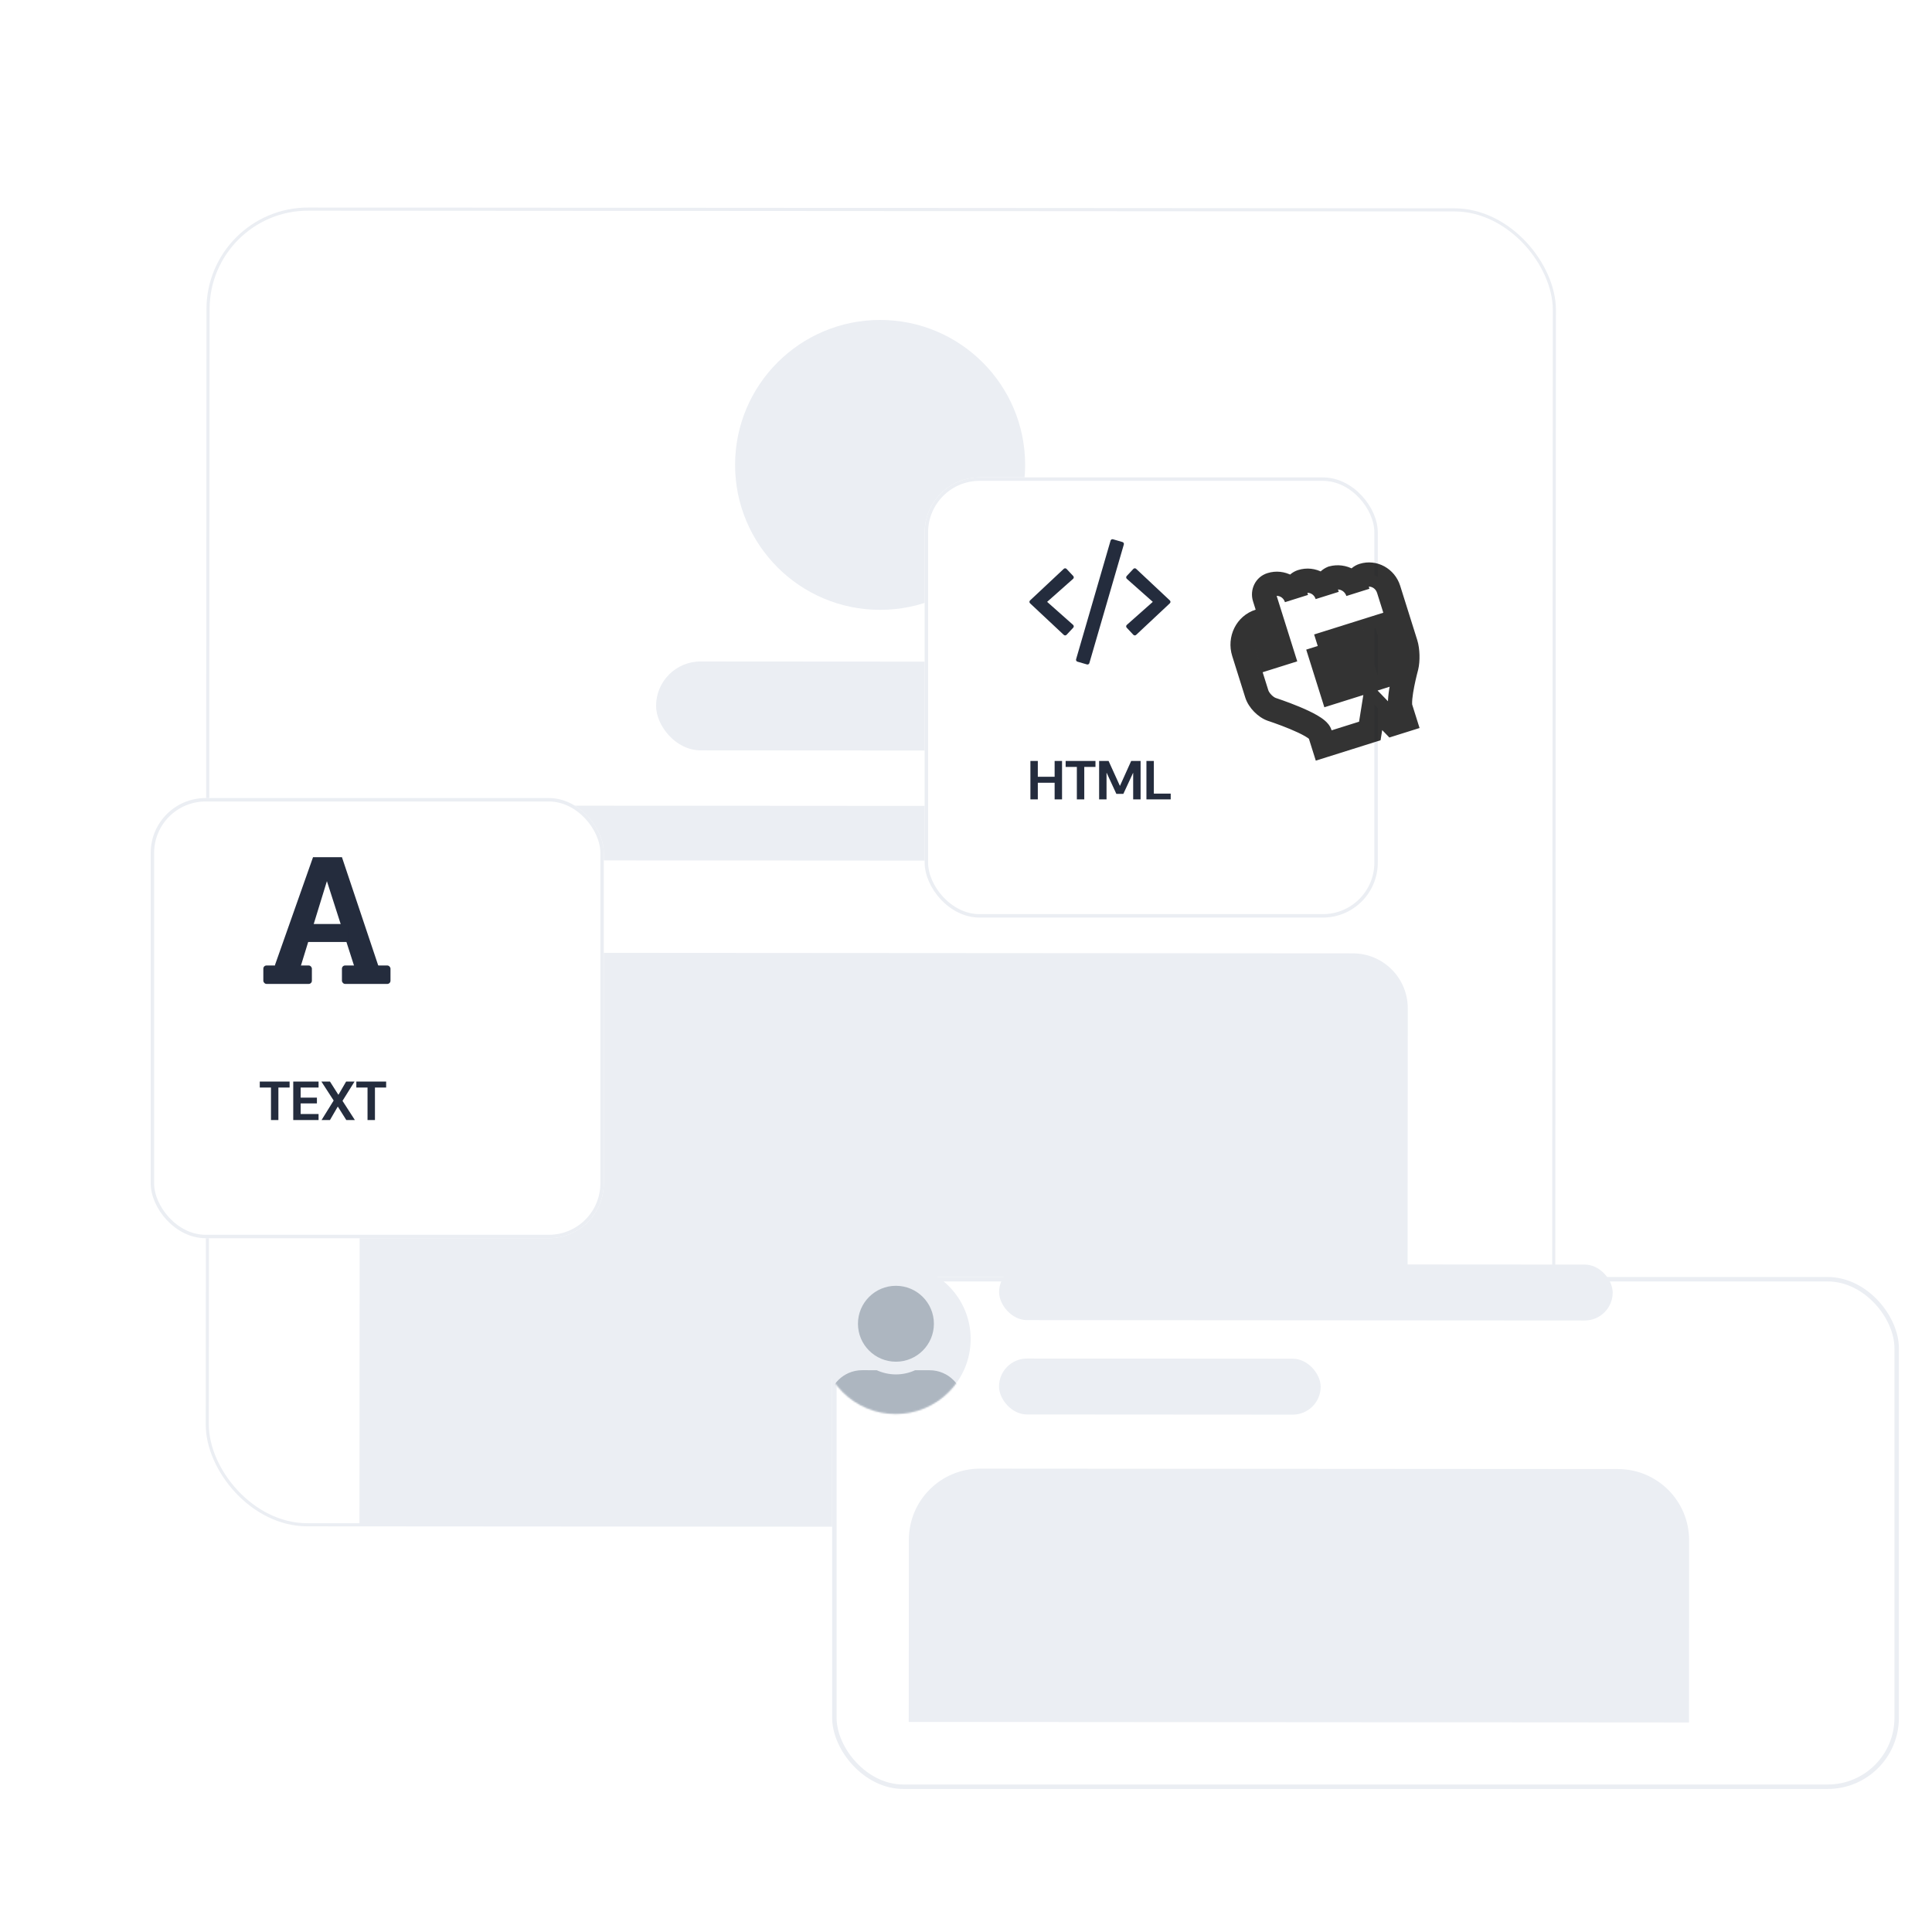 <svg width="1200" height="1200" viewBox="0 0 1200 1200" fill="none" xmlns="http://www.w3.org/2000/svg">
<g clip-path="url(#clip0_1347_1646)">
<rect width="1200" height="1200" fill="white"/>
<path d="M130.383 621V601.608L126.767 602.408V600.552L131.279 598.6H133.103V621H130.383ZM119.064 672V670.112C120.579 668.917 122.008 667.712 123.352 666.496C124.718 665.28 125.923 664.075 126.968 662.88C128.035 661.664 128.867 660.48 129.464 659.328C130.083 658.176 130.392 657.067 130.392 656C130.392 655.211 130.254 654.485 129.976 653.824C129.72 653.141 129.294 652.587 128.696 652.16C128.099 651.733 127.288 651.52 126.264 651.52C125.283 651.52 124.462 651.744 123.8 652.192C123.139 652.619 122.638 653.195 122.296 653.92C121.976 654.624 121.816 655.403 121.816 656.256H119.224C119.246 654.784 119.555 653.525 120.152 652.48C120.771 651.413 121.614 650.603 122.68 650.048C123.747 649.493 124.952 649.216 126.296 649.216C127.619 649.216 128.792 649.472 129.816 649.984C130.84 650.475 131.64 651.211 132.216 652.192C132.792 653.173 133.08 654.411 133.08 655.904C133.08 656.949 132.867 657.995 132.44 659.04C132.014 660.085 131.438 661.109 130.712 662.112C129.987 663.093 129.187 664.043 128.312 664.96C127.438 665.877 126.542 666.741 125.624 667.552C124.707 668.363 123.843 669.099 123.032 669.76H133.848V672H119.064ZM125.964 723.384C124.534 723.384 123.233 723.128 122.06 722.616C120.908 722.083 119.99 721.293 119.308 720.248C118.625 719.203 118.262 717.901 118.22 716.344H120.94C120.961 717.197 121.164 717.987 121.548 718.712C121.953 719.416 122.529 719.981 123.276 720.408C124.022 720.835 124.918 721.048 125.964 721.048C127.009 721.048 127.884 720.845 128.588 720.44C129.292 720.035 129.825 719.501 130.188 718.84C130.55 718.157 130.732 717.4 130.732 716.568C130.732 715.523 130.476 714.669 129.964 714.008C129.473 713.347 128.801 712.856 127.948 712.536C127.116 712.216 126.198 712.056 125.196 712.056H123.532V709.784H125.196C126.646 709.784 127.777 709.453 128.588 708.792C129.42 708.109 129.836 707.181 129.836 706.008C129.836 705.005 129.505 704.184 128.844 703.544C128.204 702.883 127.244 702.552 125.964 702.552C124.726 702.552 123.734 702.915 122.988 703.64C122.241 704.365 121.825 705.293 121.74 706.424H119.02C119.084 705.208 119.404 704.131 119.98 703.192C120.577 702.253 121.377 701.528 122.38 701.016C123.404 700.483 124.598 700.216 125.964 700.216C127.414 700.216 128.62 700.472 129.58 700.984C130.561 701.496 131.297 702.179 131.788 703.032C132.3 703.885 132.556 704.824 132.556 705.848C132.556 706.595 132.417 707.309 132.14 707.992C131.862 708.653 131.446 709.24 130.892 709.752C130.358 710.243 129.676 710.595 128.844 710.808C129.718 710.979 130.497 711.32 131.18 711.832C131.884 712.323 132.438 712.973 132.844 713.784C133.249 714.573 133.452 715.501 133.452 716.568C133.452 717.784 133.164 718.915 132.588 719.96C132.033 720.984 131.201 721.816 130.092 722.456C128.982 723.075 127.606 723.384 125.964 723.384ZM128.196 774V769.2H116.836V767.12L127.236 751.6H130.852V766.832H134.18V769.2H130.852V774H128.196ZM119.812 766.832H128.324V754.032H128.26L119.812 766.832ZM125.907 825.384C124.371 825.384 123.038 825.107 121.907 824.552C120.777 823.976 119.881 823.208 119.219 822.248C118.558 821.267 118.142 820.168 117.971 818.952H120.595C120.851 820.189 121.449 821.192 122.387 821.96C123.326 822.707 124.51 823.08 125.939 823.08C127.006 823.08 127.923 822.835 128.691 822.344C129.459 821.832 130.046 821.149 130.451 820.296C130.878 819.443 131.091 818.493 131.091 817.448C131.091 816.339 130.878 815.368 130.451 814.536C130.025 813.704 129.427 813.053 128.659 812.584C127.913 812.115 127.038 811.88 126.035 811.88C124.798 811.88 123.742 812.157 122.867 812.712C121.993 813.267 121.353 813.992 120.947 814.888H118.387L120.307 802.6H132.051V804.936H122.387L121.075 811.752C121.609 811.133 122.323 810.621 123.219 810.216C124.115 809.811 125.15 809.608 126.323 809.608C127.433 809.608 128.435 809.811 129.331 810.216C130.227 810.6 130.995 811.144 131.635 811.848C132.297 812.552 132.798 813.384 133.139 814.344C133.502 815.283 133.683 816.307 133.683 817.416C133.683 818.504 133.513 819.528 133.171 820.488C132.83 821.448 132.318 822.301 131.635 823.048C130.974 823.773 130.163 824.349 129.203 824.776C128.243 825.181 127.145 825.384 125.907 825.384ZM125.894 876.384C124.273 876.384 122.907 876.085 121.798 875.488C120.689 874.869 119.793 874.048 119.11 873.024C118.449 872 117.958 870.859 117.638 869.6C117.339 868.32 117.19 867.019 117.19 865.696C117.19 863.221 117.531 861.056 118.214 859.2C118.897 857.323 119.889 855.861 121.19 854.816C122.491 853.749 124.049 853.216 125.862 853.216C127.27 853.216 128.475 853.493 129.478 854.048C130.502 854.603 131.302 855.349 131.878 856.288C132.475 857.205 132.838 858.229 132.966 859.36H130.47C130.257 858.144 129.745 857.205 128.934 856.544C128.123 855.883 127.089 855.552 125.83 855.552C124.721 855.552 123.718 855.904 122.822 856.608C121.926 857.291 121.201 858.336 120.646 859.744C120.113 861.152 119.814 862.965 119.75 865.184C119.75 865.205 119.75 865.237 119.75 865.28C119.75 865.301 119.75 865.333 119.75 865.376C120.091 864.715 120.571 864.107 121.19 863.552C121.809 862.976 122.545 862.517 123.398 862.176C124.251 861.835 125.201 861.664 126.246 861.664C127.526 861.664 128.721 861.963 129.83 862.56C130.961 863.157 131.878 864 132.582 865.088C133.286 866.155 133.638 867.413 133.638 868.864C133.638 870.123 133.329 871.328 132.71 872.48C132.091 873.632 131.195 874.571 130.022 875.296C128.87 876.021 127.494 876.384 125.894 876.384ZM125.702 874.016C126.705 874.016 127.601 873.803 128.39 873.376C129.179 872.928 129.798 872.331 130.246 871.584C130.694 870.816 130.918 869.952 130.918 868.992C130.918 867.989 130.694 867.115 130.246 866.368C129.798 865.621 129.179 865.045 128.39 864.64C127.601 864.213 126.705 864 125.702 864C124.721 864 123.825 864.235 123.014 864.704C122.225 865.152 121.595 865.76 121.126 866.528C120.678 867.275 120.454 868.107 120.454 869.024C120.454 869.984 120.678 870.837 121.126 871.584C121.595 872.331 122.225 872.928 123.014 873.376C123.825 873.803 124.721 874.016 125.702 874.016ZM122.349 927L131.245 906.904H118.957V904.6H133.997V906.616L125.197 927H122.349ZM125.687 978.384C124.215 978.384 122.892 978.117 121.719 977.584C120.567 977.029 119.65 976.272 118.967 975.312C118.284 974.331 117.943 973.2 117.943 971.92C117.943 971.003 118.124 970.149 118.487 969.36C118.85 968.571 119.362 967.888 120.023 967.312C120.684 966.715 121.452 966.299 122.327 966.064C121.111 965.637 120.172 964.976 119.511 964.08C118.85 963.184 118.519 962.213 118.519 961.168C118.519 960.059 118.807 959.056 119.383 958.16C119.959 957.264 120.78 956.549 121.847 956.016C122.914 955.483 124.194 955.216 125.687 955.216C127.18 955.216 128.46 955.483 129.527 956.016C130.594 956.549 131.415 957.264 131.991 958.16C132.567 959.056 132.855 960.059 132.855 961.168C132.855 962.213 132.524 963.184 131.863 964.08C131.202 964.976 130.263 965.637 129.047 966.064C129.943 966.299 130.711 966.715 131.351 967.312C132.012 967.888 132.524 968.571 132.887 969.36C133.25 970.149 133.431 971.003 133.431 971.92C133.431 973.2 133.09 974.331 132.407 975.312C131.724 976.272 130.796 977.029 129.623 977.584C128.471 978.117 127.159 978.384 125.687 978.384ZM125.687 976.016C127.394 976.016 128.663 975.632 129.495 974.864C130.327 974.075 130.743 973.04 130.743 971.76C130.743 970.309 130.284 969.211 129.367 968.464C128.45 967.717 127.223 967.344 125.687 967.344C124.151 967.344 122.924 967.717 122.007 968.464C121.09 969.211 120.631 970.309 120.631 971.76C120.631 973.04 121.047 974.075 121.879 974.864C122.732 975.632 124.002 976.016 125.687 976.016ZM125.687 965.104C127.052 965.104 128.13 964.752 128.919 964.048C129.73 963.344 130.135 962.437 130.135 961.328C130.135 960.069 129.74 959.12 128.951 958.48C128.162 957.84 127.074 957.52 125.687 957.52C124.322 957.52 123.244 957.84 122.455 958.48C121.666 959.12 121.271 960.069 121.271 961.328C121.271 962.437 121.666 963.344 122.455 964.048C123.244 964.752 124.322 965.104 125.687 965.104ZM124.934 1029.38C123.526 1029.38 122.321 1029.11 121.318 1028.55C120.315 1028 119.515 1027.25 118.918 1026.31C118.342 1025.37 117.99 1024.35 117.862 1023.24H120.358C120.571 1024.46 121.083 1025.39 121.894 1026.06C122.705 1026.72 123.729 1027.05 124.966 1027.05C126.097 1027.05 127.099 1026.71 127.974 1026.02C128.87 1025.34 129.585 1024.3 130.118 1022.89C130.673 1021.46 130.982 1019.66 131.046 1017.48C131.046 1017.44 131.046 1017.39 131.046 1017.35C131.046 1017.31 131.046 1017.27 131.046 1017.22C130.705 1017.89 130.225 1018.5 129.606 1019.08C128.987 1019.63 128.251 1020.08 127.398 1020.42C126.566 1020.77 125.617 1020.94 124.55 1020.94C123.291 1020.94 122.097 1020.64 120.966 1020.04C119.835 1019.44 118.918 1018.61 118.214 1017.54C117.51 1016.46 117.158 1015.19 117.158 1013.74C117.158 1012.48 117.467 1011.27 118.086 1010.12C118.705 1008.97 119.59 1008.03 120.742 1007.3C121.915 1006.58 123.302 1006.22 124.902 1006.22C126.523 1006.22 127.889 1006.53 128.998 1007.14C130.107 1007.74 130.993 1008.55 131.654 1009.58C132.337 1010.6 132.827 1011.75 133.126 1013.03C133.446 1014.29 133.606 1015.58 133.606 1016.9C133.606 1019.36 133.265 1021.52 132.582 1023.4C131.899 1025.28 130.907 1026.75 129.606 1027.82C128.326 1028.86 126.769 1029.38 124.934 1029.38ZM125.094 1018.6C126.097 1018.6 126.993 1018.38 127.782 1017.93C128.571 1017.46 129.201 1016.84 129.67 1016.07C130.139 1015.3 130.374 1014.47 130.374 1013.58C130.374 1012.62 130.139 1011.76 129.67 1011.02C129.201 1010.25 128.571 1009.65 127.782 1009.22C126.993 1008.8 126.097 1008.58 125.094 1008.58C124.091 1008.58 123.195 1008.81 122.406 1009.26C121.617 1009.68 120.998 1010.27 120.55 1011.02C120.102 1011.76 119.878 1012.63 119.878 1013.61C119.878 1014.61 120.102 1015.49 120.55 1016.23C120.998 1016.98 121.617 1017.57 122.406 1017.99C123.195 1018.4 124.091 1018.6 125.094 1018.6ZM108.602 1080V1060.61L104.986 1061.41V1059.55L109.498 1057.6H111.322V1080H108.602ZM124.131 1080.38C122.147 1080.38 120.429 1079.9 118.979 1078.94C117.549 1077.96 116.451 1076.61 115.683 1074.88C114.915 1073.13 114.531 1071.1 114.531 1068.8C114.531 1066.5 114.915 1064.48 115.683 1062.75C116.451 1061 117.549 1059.65 118.979 1058.69C120.429 1057.71 122.147 1057.22 124.131 1057.22C126.136 1057.22 127.843 1057.71 129.251 1058.69C130.68 1059.65 131.779 1061 132.547 1062.75C133.315 1064.48 133.699 1066.5 133.699 1068.8C133.699 1071.1 133.315 1073.13 132.547 1074.88C131.779 1076.61 130.68 1077.96 129.251 1078.94C127.843 1079.9 126.136 1080.38 124.131 1080.38ZM124.131 1078.02C125.453 1078.02 126.627 1077.65 127.651 1076.93C128.675 1076.18 129.475 1075.13 130.051 1073.76C130.648 1072.37 130.947 1070.72 130.947 1068.8C130.947 1066.88 130.648 1065.24 130.051 1063.87C129.475 1062.49 128.675 1061.43 127.651 1060.7C126.627 1059.98 125.453 1059.62 124.131 1059.62C122.808 1059.62 121.624 1059.98 120.579 1060.7C119.555 1061.43 118.744 1062.49 118.147 1063.87C117.571 1065.24 117.283 1066.88 117.283 1068.8C117.283 1070.72 117.571 1072.37 118.147 1073.76C118.744 1075.13 119.555 1076.18 120.579 1076.93C121.624 1077.65 122.808 1078.02 124.131 1078.02Z" fill="white"/>
<rect x="129.253" y="129.839" width="836.238" height="817.188" rx="62.156" transform="rotate(0.038 129.253 129.839)" fill="white" stroke="#EBEEF3" stroke-width="1.942"/>
<path d="M223.48 625.848C223.493 607.006 238.777 591.741 257.62 591.754L840.301 592.145C859.143 592.158 874.407 607.443 874.394 626.285L874.178 947.913L223.264 947.476L223.48 625.848Z" fill="#EBEEF3"/>
<ellipse cx="546.655" cy="288.756" rx="90.077" ry="90.03" transform="rotate(0.038 546.655 288.756)" fill="#EBEEF3"/>
<mask id="mask0_1347_1646" style="mask-type:luminance" maskUnits="userSpaceOnUse" x="456" y="198" width="181" height="181">
<ellipse cx="546.655" cy="288.756" rx="90.077" ry="90.03" transform="rotate(0.038 546.655 288.756)" fill="white"/>
</mask>
<g mask="url(#mask0_1347_1646)">
</g>
<rect x="407.521" y="410.836" width="277.88" height="55.207" rx="27.604" transform="rotate(0.038 407.521 410.836)" fill="#EBEEF3"/>
<rect x="301.814" y="500.379" width="490.326" height="33.974" rx="16.987" transform="rotate(0.038 301.814 500.379)" fill="#EBEEF3"/>
<g filter="url(#filter0_d_1347_1646)">
<rect x="61.608" y="463.699" width="281.44" height="273.398" rx="34.117" fill="white"/>
<rect x="62.675" y="464.765" width="279.308" height="271.265" rx="33.051" stroke="#EBEEF3" stroke-width="2.132"/>
</g>
<rect x="163.56" y="599.68" width="30.154" height="11.452" rx="1.972" fill="#242C3D"/>
<rect x="212.383" y="599.679" width="30.154" height="11.452" rx="1.972" fill="#242C3D"/>
<path d="M170.74 599.54L194.433 532.404H212.382L235.357 600.971H220.279L203.048 547.293L186.535 600.971L172.176 602.402L170.74 599.54Z" fill="#242C3D"/>
<path d="M187.974 585.078H216.692V573.917H187.974V585.078Z" fill="#242C3D"/>
<path d="M168.31 695.666V675.503H161.35V671.784H179.875V675.503H172.915V695.666H168.31ZM182.138 695.666V671.784H197.866V675.503H186.744V681.746H196.843V685.329H186.744V691.947H197.866V695.666H182.138ZM199.734 695.666L207.24 683.555L199.632 671.784H204.954L210.14 679.938H210.242L214.984 671.784H220.204L212.733 683.759L220.409 695.666H215.087L209.867 687.376H209.765L204.954 695.666H199.734ZM228.28 695.666V675.503H221.321V671.784H239.846V675.503H232.886V695.666H228.28Z" fill="#242C3D"/>
<g filter="url(#filter1_d_1347_1646)">
<rect x="475.428" y="751.738" width="662.572" height="317.98" rx="44.199" fill="white"/>
<rect x="476.809" y="753.119" width="659.81" height="315.217" rx="42.818" stroke="#EBEEF3" stroke-width="2.762"/>
</g>
<path d="M564.513 956.364C564.53 931.954 584.332 912.178 608.742 912.195L1004.97 912.461C1029.38 912.477 1049.15 932.279 1049.14 956.69L1049.06 1069.85L564.437 1069.52L564.513 956.364Z" fill="#EBEEF3"/>
<rect x="620.57" y="785.208" width="381.111" height="34.727" rx="17.363" transform="rotate(0.038 620.57 785.208)" fill="#EBEEF3"/>
<rect x="620.521" y="843.81" width="199.785" height="34.727" rx="17.363" transform="rotate(0.038 620.521 843.81)" fill="#EBEEF3"/>
<ellipse cx="556.339" cy="831.7" rx="46.559" ry="46.535" transform="rotate(0.038 556.339 831.7)" fill="#EBEEF3"/>
<mask id="mask1_1347_1646" style="mask-type:luminance" maskUnits="userSpaceOnUse" x="509" y="785" width="94" height="94">
<ellipse cx="556.339" cy="831.7" rx="46.559" ry="46.535" transform="rotate(0.038 556.339 831.7)" fill="white"/>
</mask>
<g mask="url(#mask1_1347_1646)">
<path fill-rule="evenodd" clip-rule="evenodd" d="M580.064 822.221C580.055 835.235 569.484 845.787 556.463 845.778C543.442 845.769 532.885 835.204 532.893 822.19C532.902 809.175 543.473 798.624 556.494 798.633C569.515 798.641 580.072 809.207 580.064 822.221ZM568.385 851.076L577.398 851.082C588.963 851.09 598.33 860.429 598.322 871.943L598.32 874.549C598.317 878.865 594.798 882.364 590.463 882.361L522.416 882.315C518.081 882.313 514.566 878.809 514.569 874.493L514.571 871.887C514.579 860.372 523.958 851.046 535.523 851.054L544.536 851.06C548.182 852.724 552.206 853.671 556.459 853.674C560.712 853.677 564.753 852.735 568.385 851.076Z" fill="#ADB6C0"/>
</g>
<g filter="url(#filter2_d_1347_1646)">
<rect x="542.346" y="264.543" width="281.44" height="273.398" rx="34.117" fill="white"/>
<rect x="543.412" y="265.61" width="279.308" height="271.265" rx="33.051" stroke="#EBEEF3" stroke-width="2.132"/>
</g>
<path d="M655.048 496.511V472.629H659.654V496.511H655.048ZM640.003 496.511V472.629H644.609V496.511H640.003ZM643.995 486.173V482.455H655.833V486.173H643.995ZM668.853 496.511V476.348H661.894V472.629H680.419V476.348H673.459V496.511H668.853ZM682.682 496.511V472.629H688.55L695.578 488.084H695.646L702.606 472.629H708.44V496.511H703.834V480.066H703.766L697.728 493.099H693.395L687.39 480.066H687.288V496.511H682.682ZM712.068 496.511V472.629H716.674V492.928H727.147V496.511H712.068Z" fill="#242C3D"/>
<g clip-path="url(#clip1_1347_1646)">
<path d="M675.118 412.692L669.217 410.975C668.578 410.792 668.198 410.108 668.381 409.47L689.793 335.791C689.976 335.153 690.66 334.773 691.299 334.955L697.199 336.673C697.838 336.855 698.218 337.539 698.036 338.178L676.623 411.856C676.441 412.51 675.772 412.875 675.118 412.692ZM662.465 394.284L666.601 389.876C667.073 389.374 667.027 388.584 666.525 388.128L650.39 373.824L666.525 359.52C667.042 359.064 667.073 358.273 666.601 357.772L662.465 353.363C662.009 352.877 661.233 352.846 660.746 353.302L639.79 372.942C639.273 373.428 639.273 374.234 639.79 374.721L660.746 394.345C661.233 394.801 661.993 394.771 662.465 394.284ZM705.67 394.345L726.611 374.721C727.128 374.234 727.128 373.428 726.611 372.942L705.67 353.302C705.183 352.846 704.408 352.862 703.952 353.363L699.815 357.772C699.344 358.273 699.389 359.064 699.891 359.52L716.026 373.824L699.891 388.128C699.374 388.584 699.344 389.374 699.815 389.876L703.952 394.284C704.423 394.771 705.183 394.801 705.67 394.345Z" fill="#242C3D"/>
</g>
<g filter="url(#filter3_d_1347_1646)">
<mask id="path-27-outside-1_1347_1646" maskUnits="userSpaceOnUse" x="751.969" y="324.847" width="145.043" height="149.621" fill="black">
<rect fill="white" x="751.969" y="324.847" width="145.043" height="149.621"/>
<path fill-rule="evenodd" clip-rule="evenodd" d="M865.139 442.017L853.474 429.945L850.816 446.52L822.169 455.527L819.835 448.104C817.992 442.24 789.937 433.108 789.937 433.108C786.034 431.752 781.877 427.492 780.622 423.5L772.508 397.692C769.929 389.489 774.251 380.822 782.161 378.335L789.166 400.616L796.327 398.364L785.431 363.707C784.356 360.287 786.156 356.677 789.454 355.64C796.046 353.567 803.131 357.428 805.28 364.264L804.502 361.791C803.427 358.371 805.227 354.761 808.525 353.724C815.117 351.651 822.202 355.512 824.351 362.348L823.574 359.875C822.499 356.455 824.299 352.845 827.513 351.543C834.189 349.736 841.273 353.596 843.423 360.433L842.645 357.96C841.57 354.54 843.37 350.93 846.668 349.893C853.26 347.82 860.345 351.681 862.494 358.517L873.123 392.323C874.361 396.262 874.524 402.718 873.532 406.777C873.532 406.777 868.123 426.479 869.966 432.342L872.3 439.765L865.139 442.017ZM818.479 393.731L825.64 391.479L834.647 420.126L827.485 422.377L818.479 393.731ZM832.802 389.228L839.963 386.977L848.97 415.623L841.808 417.874L832.802 389.228ZM847.126 384.725L854.288 382.473L863.294 411.119L856.133 413.371L847.126 384.725Z"/>
</mask>
<path fill-rule="evenodd" clip-rule="evenodd" d="M865.139 442.017L853.474 429.945L850.816 446.52L822.169 455.527L819.835 448.104C817.992 442.24 789.937 433.108 789.937 433.108C786.034 431.752 781.877 427.492 780.622 423.5L772.508 397.692C769.929 389.489 774.251 380.822 782.161 378.335L789.166 400.616L796.327 398.364L785.431 363.707C784.356 360.287 786.156 356.677 789.454 355.64C796.046 353.567 803.131 357.428 805.28 364.264L804.502 361.791C803.427 358.371 805.227 354.761 808.525 353.724C815.117 351.651 822.202 355.512 824.351 362.348L823.574 359.875C822.499 356.455 824.299 352.845 827.513 351.543C834.189 349.736 841.273 353.596 843.423 360.433L842.645 357.96C841.57 354.54 843.37 350.93 846.668 349.893C853.26 347.82 860.345 351.681 862.494 358.517L873.123 392.323C874.361 396.262 874.524 402.718 873.532 406.777C873.532 406.777 868.123 426.479 869.966 432.342L872.3 439.765L865.139 442.017ZM818.479 393.731L825.64 391.479L834.647 420.126L827.485 422.377L818.479 393.731ZM832.802 389.228L839.963 386.977L848.97 415.623L841.808 417.874L832.802 389.228ZM847.126 384.725L854.288 382.473L863.294 411.119L856.133 413.371L847.126 384.725Z" fill="white"/>
<path d="M865.139 442.017L859.74 447.234L862.964 450.57L867.39 449.178L865.139 442.017ZM853.474 429.945L858.872 424.729L848.439 413.932L846.061 428.757L853.474 429.945ZM850.816 446.52L853.067 453.682L857.493 452.29L858.228 447.709L850.816 446.52ZM822.169 455.527L815.008 457.778L817.259 464.94L824.421 462.688L822.169 455.527ZM789.937 433.108L787.473 440.199L787.543 440.224L787.613 440.247L789.937 433.108ZM782.161 378.335L789.322 376.084L787.071 368.922L779.909 371.174L782.161 378.335ZM789.166 400.616L782.004 402.867L784.256 410.029L791.417 407.777L789.166 400.616ZM796.327 398.364L798.579 405.526L805.741 403.274L803.489 396.112L796.327 398.364ZM785.431 363.707L792.593 361.455L785.431 363.707ZM823.574 359.875L816.412 362.127L823.574 359.875ZM827.513 351.543L825.551 344.297L825.114 344.415L824.695 344.585L827.513 351.543ZM842.645 357.96L849.807 355.708L842.645 357.96ZM862.494 358.517L855.333 360.769L862.494 358.517ZM873.123 392.323L880.285 390.072L873.123 392.323ZM873.532 406.777L880.771 408.764L880.8 408.662L880.825 408.559L873.532 406.777ZM872.3 439.765L874.552 446.927L881.713 444.675L879.462 437.514L872.3 439.765ZM825.64 391.479L832.802 389.228L830.55 382.066L823.389 384.318L825.64 391.479ZM834.647 420.126L836.899 427.287L844.06 425.035L841.808 417.874L834.647 420.126ZM827.485 422.377L820.324 424.629L822.575 431.79L829.737 429.539L827.485 422.377ZM839.963 386.977L847.125 384.725L844.873 377.563L837.712 379.815L839.963 386.977ZM848.97 415.623L851.221 422.784L858.383 420.533L856.131 413.371L848.97 415.623ZM841.808 417.874L834.647 420.126L836.898 427.288L844.06 425.036L841.808 417.874ZM854.288 382.473L861.449 380.221L859.198 373.06L852.036 375.311L854.288 382.473ZM863.294 411.119L865.546 418.281L872.708 416.029L870.456 408.867L863.294 411.119ZM856.133 413.371L848.971 415.622L851.223 422.784L858.385 420.532L856.133 413.371ZM865.139 442.017L870.537 436.8L858.872 424.729L853.474 429.945L848.075 435.162L859.74 447.234L865.139 442.017ZM853.474 429.945L846.061 428.757L843.403 445.331L850.816 446.52L858.228 447.709L860.886 431.134L853.474 429.945ZM850.816 446.52L848.564 439.359L819.918 448.365L822.169 455.527L824.421 462.688L853.067 453.682L850.816 446.52ZM822.169 455.527L829.331 453.275L826.997 445.852L819.835 448.104L812.674 450.355L815.008 457.778L822.169 455.527ZM819.835 448.104L826.997 445.852C826.121 443.065 824.15 441.145 822.914 440.082C821.486 438.854 819.806 437.755 818.161 436.798C814.848 434.871 810.816 433.032 807.08 431.477C803.298 429.902 799.604 428.53 796.87 427.555C795.498 427.066 794.358 426.674 793.555 426.402C793.154 426.266 792.837 426.16 792.616 426.087C792.506 426.05 792.421 426.022 792.361 426.002C792.331 425.993 792.307 425.985 792.291 425.979C792.282 425.977 792.276 425.975 792.271 425.973C792.268 425.972 792.266 425.971 792.264 425.971C792.264 425.971 792.263 425.97 792.262 425.97C792.261 425.97 792.261 425.97 789.937 433.108C787.613 440.247 787.613 440.247 787.613 440.246C787.613 440.246 787.612 440.246 787.612 440.246C787.612 440.246 787.613 440.247 787.614 440.247C787.616 440.247 787.619 440.249 787.624 440.25C787.634 440.254 787.651 440.259 787.675 440.267C787.721 440.282 787.793 440.306 787.889 440.337C788.081 440.401 788.368 440.497 788.737 440.622C789.476 440.873 790.542 441.239 791.829 441.698C794.413 442.619 797.847 443.896 801.31 445.338C804.818 446.798 808.145 448.341 810.611 449.776C811.856 450.5 812.67 451.076 813.129 451.47C813.78 452.029 813.089 451.676 812.674 450.355L819.835 448.104ZM789.937 433.108L792.402 426.017C791.834 425.82 790.774 425.197 789.671 424.061C788.57 422.928 787.971 421.845 787.784 421.249L780.622 423.5L773.46 425.752C774.528 429.148 776.635 432.19 778.902 434.524C781.167 436.855 784.138 439.04 787.473 440.199L789.937 433.108ZM780.622 423.5L787.784 421.249L779.669 395.44L772.508 397.692L765.346 399.944L773.46 425.752L780.622 423.5ZM772.508 397.692L779.669 395.44C778.256 390.945 780.701 386.664 784.412 385.497L782.161 378.335L779.909 371.174C767.801 374.981 761.601 388.033 765.346 399.944L772.508 397.692ZM782.161 378.335L774.999 380.587L782.004 402.867L789.166 400.616L796.327 398.364L789.322 376.084L782.161 378.335ZM789.166 400.616L791.417 407.777L798.579 405.526L796.327 398.364L794.076 391.202L786.914 393.454L789.166 400.616ZM796.327 398.364L803.489 396.112L792.593 361.455L785.431 363.707L778.269 365.958L789.166 400.616L796.327 398.364ZM785.431 363.707L792.593 361.455C792.649 361.635 792.643 361.884 792.521 362.13C792.395 362.382 792.118 362.672 791.705 362.801L789.454 355.64L787.202 348.478C779.706 350.835 776.028 358.831 778.269 365.958L785.431 363.707ZM789.454 355.64L791.705 362.801C794.099 362.049 797.135 363.387 798.118 366.516L805.28 364.264L812.441 362.013C809.126 351.469 797.993 345.086 787.202 348.478L789.454 355.64ZM805.28 364.264L812.441 362.013L811.664 359.539L804.502 361.791L797.341 364.043L798.118 366.516L805.28 364.264ZM804.502 361.791L811.664 359.539C811.721 359.72 811.715 359.968 811.592 360.214C811.466 360.466 811.189 360.756 810.777 360.886L808.525 353.724L806.274 346.563C798.777 348.919 795.1 356.915 797.341 364.043L804.502 361.791ZM808.525 353.724L810.777 360.886C813.171 360.133 816.206 361.471 817.19 364.6L824.351 362.348L831.513 360.097C828.198 349.553 817.064 343.17 806.274 346.563L808.525 353.724ZM824.351 362.348L831.513 360.097L830.735 357.624L823.574 359.875L816.412 362.127L817.19 364.6L824.351 362.348ZM823.574 359.875L830.735 357.624C830.798 357.822 830.768 358.029 830.701 358.167C830.642 358.29 830.524 358.423 830.332 358.501L827.513 351.543L824.695 344.585C817.947 347.318 814.133 354.879 816.412 362.127L823.574 359.875ZM827.513 351.543L829.475 358.789C832.19 358.054 835.298 359.619 836.261 362.684L843.423 360.433L850.584 358.181C847.249 347.573 836.188 341.417 825.551 344.297L827.513 351.543ZM843.423 360.433L850.584 358.181L849.807 355.708L842.645 357.96L835.484 360.211L836.261 362.684L843.423 360.433ZM842.645 357.96L849.807 355.708C849.863 355.888 849.857 356.137 849.735 356.383C849.609 356.635 849.332 356.925 848.92 357.054L846.668 349.893L844.416 342.731C836.92 345.088 833.243 353.084 835.484 360.211L842.645 357.96ZM846.668 349.893L848.92 357.054C851.314 356.302 854.349 357.64 855.333 360.769L862.494 358.517L869.656 356.265C866.341 345.722 855.207 339.338 844.416 342.731L846.668 349.893ZM862.494 358.517L855.333 360.769L865.962 394.575L873.123 392.323L880.285 390.072L869.656 356.265L862.494 358.517ZM873.123 392.323L865.962 394.575C866.304 395.664 866.6 397.52 866.66 399.71C866.719 401.891 866.529 403.811 866.24 404.994L873.532 406.777L880.825 408.559C881.527 405.685 881.752 402.347 881.668 399.3C881.585 396.263 881.18 392.921 880.285 390.072L873.123 392.323ZM873.532 406.777C866.293 404.789 866.293 404.79 866.293 404.791C866.292 404.791 866.292 404.792 866.292 404.792C866.292 404.794 866.291 404.795 866.291 404.797C866.29 404.801 866.288 404.807 866.286 404.813C866.283 404.826 866.278 404.843 866.272 404.865C866.26 404.909 866.243 404.971 866.222 405.051C866.179 405.21 866.118 405.44 866.042 405.73C865.889 406.311 865.676 407.139 865.427 408.149C864.931 410.16 864.284 412.925 863.694 415.901C863.109 418.85 862.552 422.145 862.271 425.18C862.021 427.869 861.849 431.552 862.805 434.594L869.966 432.342L877.128 430.091C877.162 430.2 876.975 429.222 877.221 426.567C877.435 424.26 877.885 421.53 878.422 418.821C878.954 416.138 879.544 413.611 880.004 411.745C880.234 410.816 880.429 410.059 880.565 409.54C880.633 409.28 880.686 409.08 880.722 408.948C880.739 408.882 880.753 408.833 880.761 408.802C880.765 408.787 880.768 408.776 880.77 408.769C880.771 408.766 880.772 408.764 880.772 408.763C880.772 408.763 880.772 408.763 880.772 408.763C880.772 408.763 880.772 408.763 880.772 408.764C880.772 408.764 880.771 408.764 873.532 406.777ZM869.966 432.342L862.805 434.594L865.139 442.017L872.3 439.765L879.462 437.514L877.128 430.091L869.966 432.342ZM872.3 439.765L870.049 432.604L862.887 434.855L865.139 442.017L867.39 449.178L874.552 446.927L872.3 439.765ZM818.479 393.731L820.73 400.893L827.892 398.641L825.64 391.479L823.389 384.318L816.227 386.569L818.479 393.731ZM825.64 391.479L818.479 393.731L827.485 422.377L834.647 420.126L841.808 417.874L832.802 389.228L825.64 391.479ZM834.647 420.126L832.395 412.964L825.234 415.216L827.485 422.377L829.737 429.539L836.899 427.287L834.647 420.126ZM827.485 422.377L834.647 420.126L825.64 391.479L818.479 393.731L811.317 395.983L820.324 424.629L827.485 422.377ZM832.802 389.228L835.053 396.39L842.215 394.138L839.963 386.977L837.712 379.815L830.55 382.067L832.802 389.228ZM839.963 386.977L832.802 389.228L841.808 417.874L848.97 415.623L856.131 413.371L847.125 384.725L839.963 386.977ZM848.97 415.623L846.718 408.461L839.557 410.713L841.808 417.874L844.06 425.036L851.221 422.784L848.97 415.623ZM841.808 417.874L848.97 415.623L839.963 386.977L832.802 389.228L825.64 391.48L834.647 420.126L841.808 417.874ZM847.126 384.725L849.378 391.886L856.54 389.634L854.288 382.473L852.036 375.311L844.875 377.563L847.126 384.725ZM854.288 382.473L847.126 384.725L856.133 413.371L863.294 411.119L870.456 408.867L861.449 380.221L854.288 382.473ZM863.294 411.119L861.043 403.958L853.881 406.209L856.133 413.371L858.385 420.532L865.546 418.281L863.294 411.119ZM856.133 413.371L863.294 411.119L854.288 382.473L847.126 384.725L839.965 386.976L848.971 415.622L856.133 413.371Z" fill="black" fill-opacity="0.8" mask="url(#path-27-outside-1_1347_1646)"/>
</g>
</g>
<defs>
<filter id="filter0_d_1347_1646" x="13.632" y="415.722" width="441.362" height="433.32" filterUnits="userSpaceOnUse" color-interpolation-filters="sRGB">
<feFlood flood-opacity="0" result="BackgroundImageFix"/>
<feColorMatrix in="SourceAlpha" type="matrix" values="0 0 0 0 0 0 0 0 0 0 0 0 0 0 0 0 0 0 127 0" result="hardAlpha"/>
<feOffset dx="31.984" dy="31.984"/>
<feGaussianBlur stdDeviation="39.98"/>
<feColorMatrix type="matrix" values="0 0 0 0 0.682 0 0 0 0 0.682 0 0 0 0 0.753 0 0 0 0.25 0"/>
<feBlend mode="normal" in2="BackgroundImageFix" result="effect1_dropShadow_1347_1646"/>
<feBlend mode="normal" in="SourceGraphic" in2="effect1_dropShadow_1347_1646" result="shape"/>
</filter>
<filter id="filter1_d_1347_1646" x="413.272" y="689.583" width="869.756" height="525.164" filterUnits="userSpaceOnUse" color-interpolation-filters="sRGB">
<feFlood flood-opacity="0" result="BackgroundImageFix"/>
<feColorMatrix in="SourceAlpha" type="matrix" values="0 0 0 0 0 0 0 0 0 0 0 0 0 0 0 0 0 0 127 0" result="hardAlpha"/>
<feOffset dx="41.437" dy="41.437"/>
<feGaussianBlur stdDeviation="51.796"/>
<feColorMatrix type="matrix" values="0 0 0 0 0.682 0 0 0 0 0.682 0 0 0 0 0.753 0 0 0 0.25 0"/>
<feBlend mode="normal" in2="BackgroundImageFix" result="effect1_dropShadow_1347_1646"/>
<feBlend mode="normal" in="SourceGraphic" in2="effect1_dropShadow_1347_1646" result="shape"/>
</filter>
<filter id="filter2_d_1347_1646" x="494.369" y="216.567" width="441.362" height="433.32" filterUnits="userSpaceOnUse" color-interpolation-filters="sRGB">
<feFlood flood-opacity="0" result="BackgroundImageFix"/>
<feColorMatrix in="SourceAlpha" type="matrix" values="0 0 0 0 0 0 0 0 0 0 0 0 0 0 0 0 0 0 127 0" result="hardAlpha"/>
<feOffset dx="31.984" dy="31.984"/>
<feGaussianBlur stdDeviation="39.98"/>
<feColorMatrix type="matrix" values="0 0 0 0 0.682 0 0 0 0 0.682 0 0 0 0 0.753 0 0 0 0.25 0"/>
<feBlend mode="normal" in2="BackgroundImageFix" result="effect1_dropShadow_1347_1646"/>
<feBlend mode="normal" in="SourceGraphic" in2="effect1_dropShadow_1347_1646" result="shape"/>
</filter>
<filter id="filter3_d_1347_1646" x="741.738" y="326.802" width="162.497" height="168.167" filterUnits="userSpaceOnUse" color-interpolation-filters="sRGB">
<feFlood flood-opacity="0" result="BackgroundImageFix"/>
<feColorMatrix in="SourceAlpha" type="matrix" values="0 0 0 0 0 0 0 0 0 0 0 0 0 0 0 0 0 0 127 0" result="hardAlpha"/>
<feOffset dy="7.507"/>
<feGaussianBlur stdDeviation="11.261"/>
<feColorMatrix type="matrix" values="0 0 0 0 0 0 0 0 0 0 0 0 0 0 0 0 0 0 0.2 0"/>
<feBlend mode="normal" in2="BackgroundImageFix" result="effect1_dropShadow_1347_1646"/>
<feBlend mode="normal" in="SourceGraphic" in2="effect1_dropShadow_1347_1646" result="shape"/>
</filter>
<clipPath id="clip0_1347_1646">
<rect width="1200" height="1200" fill="white"/>
</clipPath>
<clipPath id="clip1_1347_1646">
<rect width="87.597" height="77.829" fill="white" transform="translate(639.406 334.909)"/>
</clipPath>
</defs>
</svg>

